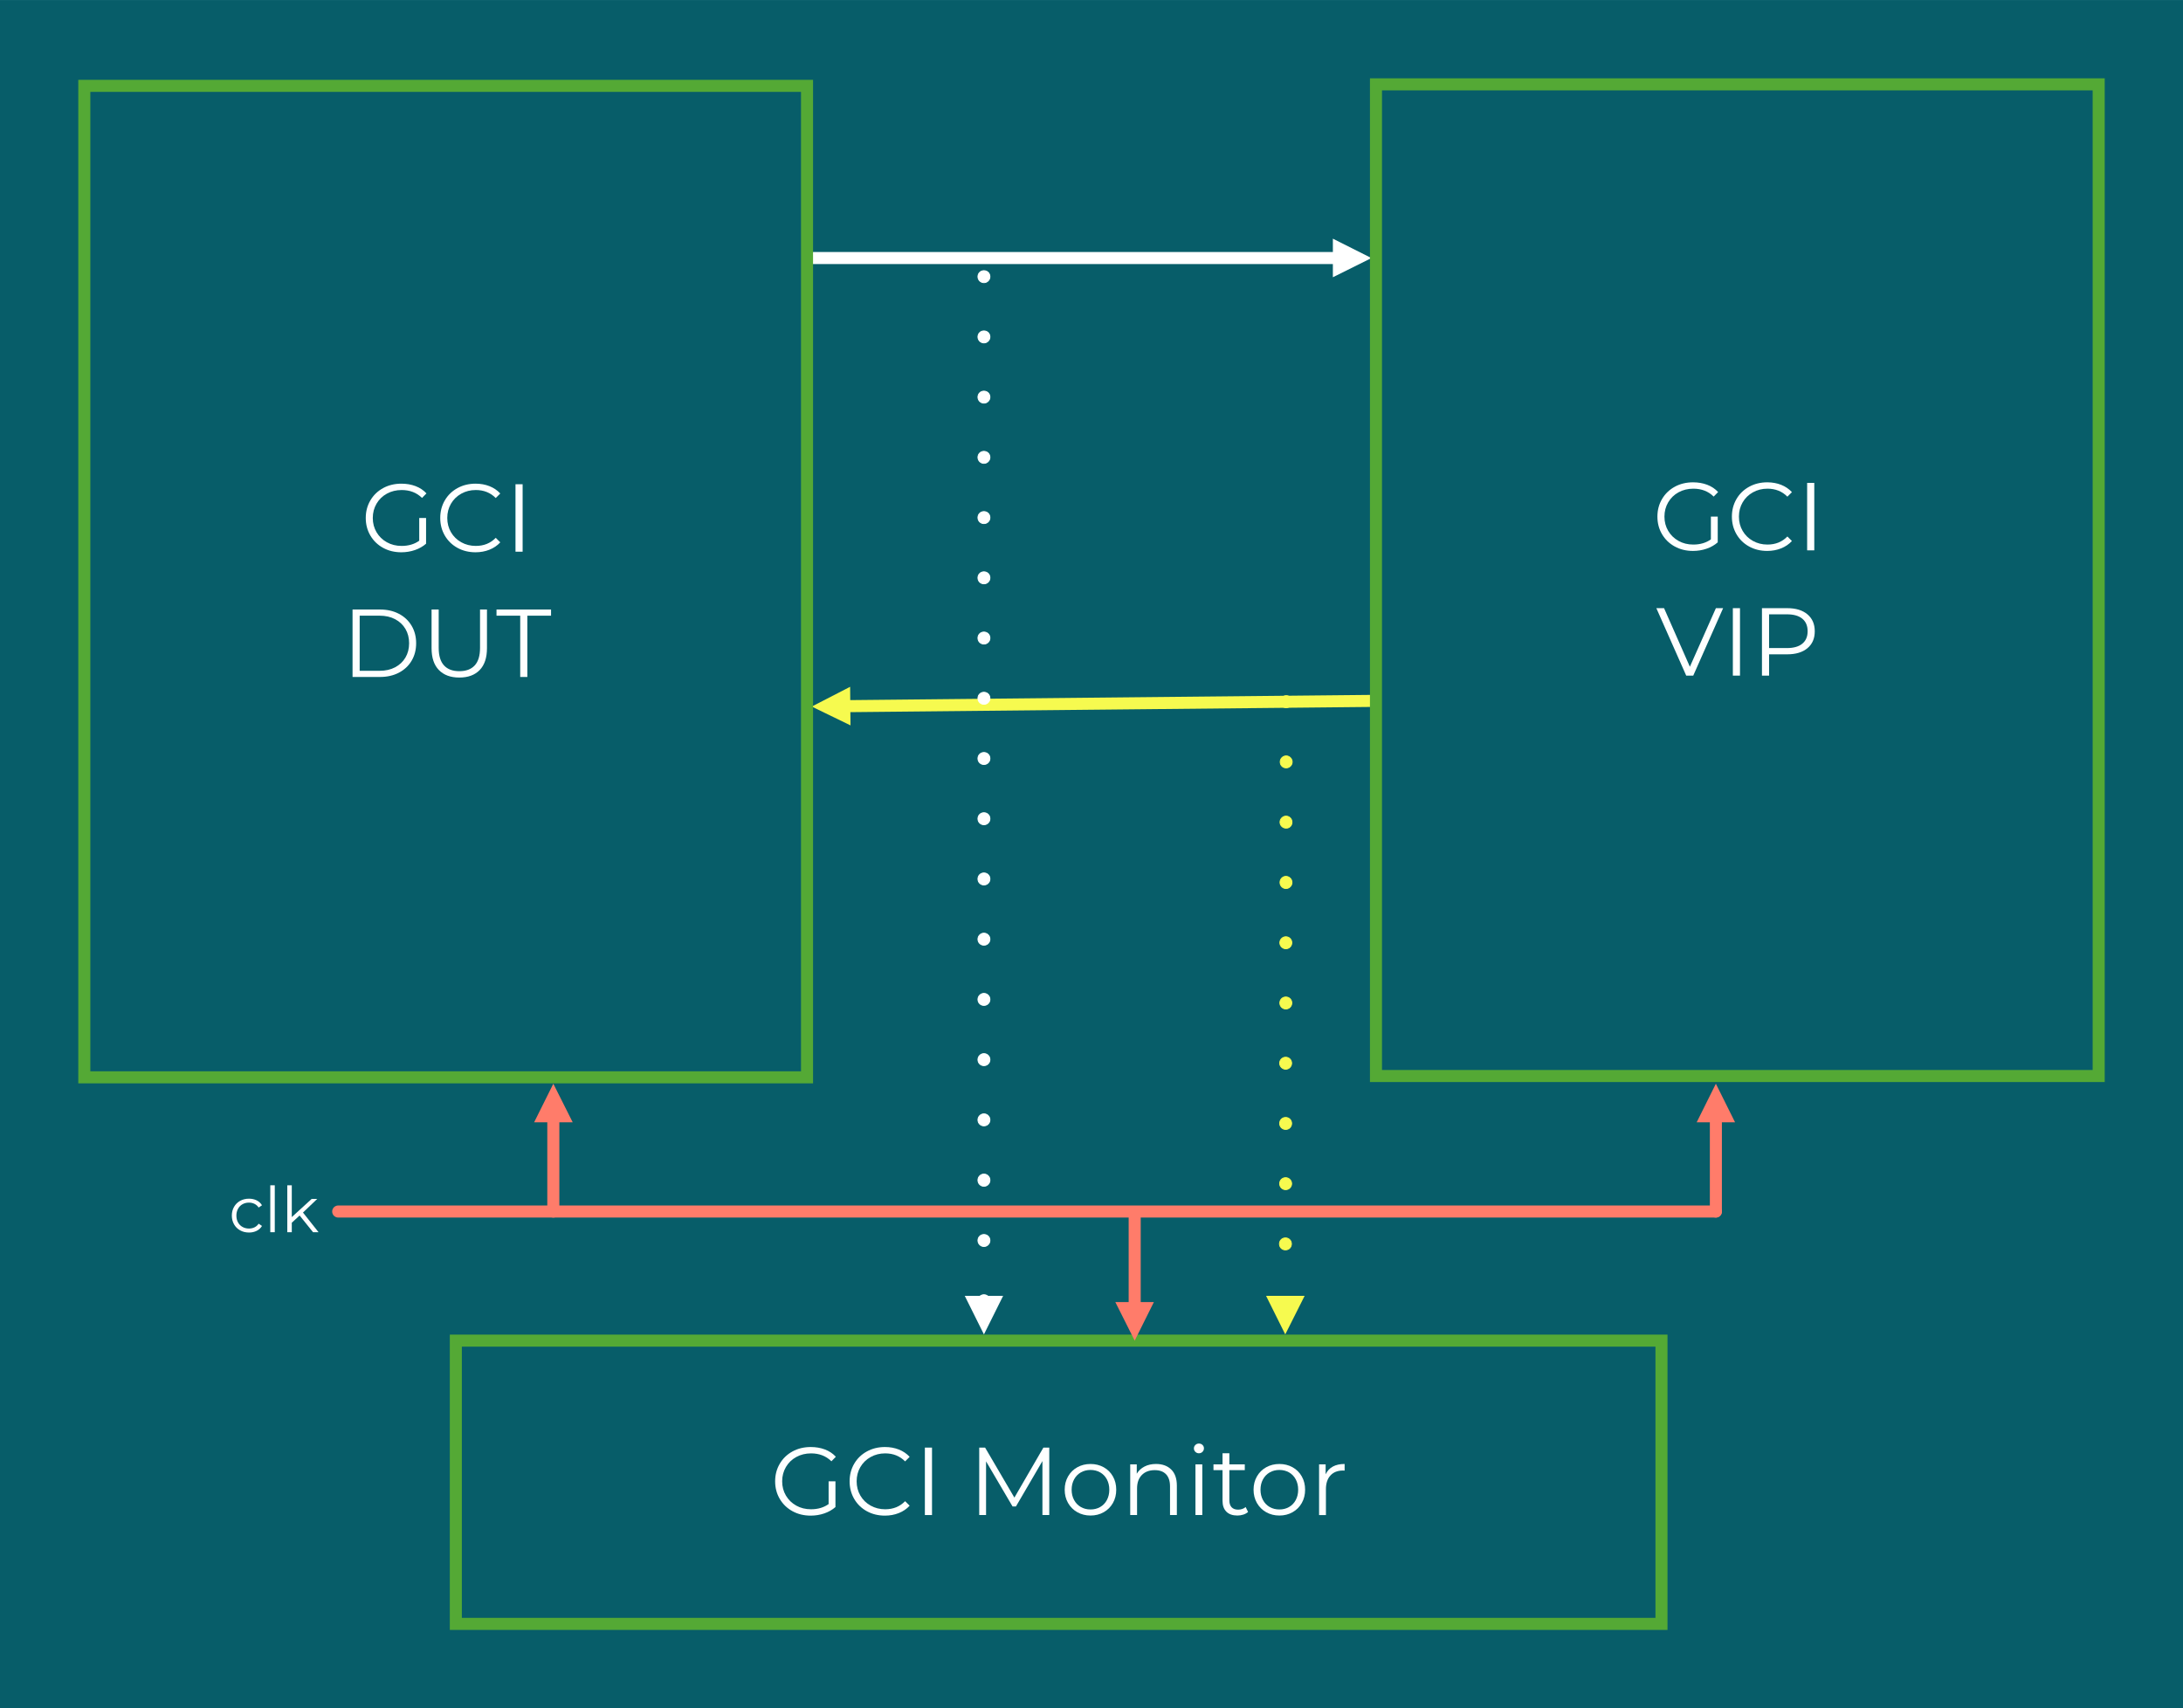 <?xml version="1.0" encoding="UTF-8"?> <svg xmlns="http://www.w3.org/2000/svg" xmlns:xlink="http://www.w3.org/1999/xlink" xmlns:xodm="http://www.corel.com/coreldraw/odm/2003" xml:space="preserve" width="7.876in" height="6.163in" version="1.1" style="shape-rendering:geometricPrecision; text-rendering:geometricPrecision; image-rendering:optimizeQuality; fill-rule:evenodd; clip-rule:evenodd" viewBox="0 0 7914.81 6193.19"> <defs> <style type="text/css"> .str4 {stroke:#F6FA4F;stroke-width:3.01;stroke-linejoin:round;stroke-miterlimit:2.613} .str3 {stroke:white;stroke-width:3.01;stroke-linejoin:round;stroke-miterlimit:2.613} .str2 {stroke:#F6FA4F;stroke-width:43.67;stroke-linecap:round;stroke-linejoin:round;stroke-miterlimit:2.613} .str5 {stroke:#FF7C6A;stroke-width:43.67;stroke-linecap:round;stroke-linejoin:round;stroke-miterlimit:2.613} .str1 {stroke:white;stroke-width:43.67;stroke-linecap:round;stroke-linejoin:round;stroke-miterlimit:2.613} .str0 {stroke:#54A935;stroke-width:43.67;stroke-linecap:square;stroke-miterlimit:2.613} .fil1 {fill:none} .fil0 {fill:#075D69} .fil4 {fill:#F6FA4F} .fil5 {fill:#FF7C6A} .fil3 {fill:white} .fil2 {fill:#FEFFFF;fill-rule:nonzero} </style> </defs> <g id="Layer_x0020_1">  <g id="_2291726116048"> <polygon class="fil0" points="-0,0 -0,6193.19 7914.81,6193.19 7914.81,0 "></polygon> <polygon class="fil0" points="1652.7,4860.52 1652.7,5887.49 6023.96,5887.49 6023.96,4860.52 "></polygon> <polygon class="fil1 str0" points="1652.7,5887.49 6023.96,5887.49 6023.96,4860.52 1652.7,4860.52 "></polygon> <path class="fil2" d="M3004.26 5370.61l24.81 0 0 93.28c-11.41,10.02 -24.92,17.7 -40.53,23.06 -15.61,5.36 -32.03,8.04 -49.26,8.04 -24.46,0 -46.47,-5.36 -66.03,-16.07 -19.57,-10.72 -34.94,-25.57 -46.12,-44.55 -11.18,-18.98 -16.77,-40.23 -16.77,-63.76 0,-23.52 5.59,-44.78 16.77,-63.76 11.18,-18.98 26.55,-33.83 46.12,-44.54 19.56,-10.71 41.69,-16.07 66.38,-16.07 18.63,0 35.75,2.97 51.36,8.91 15.6,5.94 28.77,14.73 39.48,26.38l-16.07 16.42c-19.33,-19.1 -43.91,-28.65 -73.72,-28.65 -19.8,0 -37.67,4.37 -53.63,13.1 -15.96,8.74 -28.47,20.85 -37.56,36.33 -9.08,15.49 -13.63,32.78 -13.63,51.88 0,19.1 4.54,36.33 13.63,51.71 9.08,15.37 21.54,27.48 37.38,36.33 15.84,8.85 33.66,13.27 53.45,13.27 25.15,0 46.47,-6.29 63.94,-18.86l0 -82.45z"></path> <path id="_1" class="fil2" d="M3208.29 5494.99c-24.22,0 -46.06,-5.36 -65.51,-16.07 -19.45,-10.72 -34.7,-25.57 -45.77,-44.55 -11.07,-18.98 -16.6,-40.23 -16.6,-63.76 0,-23.52 5.53,-44.78 16.6,-63.76 11.06,-18.98 26.38,-33.83 45.94,-44.54 19.57,-10.71 41.46,-16.07 65.68,-16.07 18.17,0 34.94,3.03 50.31,9.08 15.37,6.06 28.41,14.91 39.13,26.55l-16.42 16.42c-19.1,-19.33 -43.21,-29 -72.32,-29 -19.33,0 -36.92,4.43 -52.76,13.28 -15.84,8.85 -28.24,20.96 -37.2,36.33 -8.97,15.37 -13.45,32.61 -13.45,51.71 0,19.1 4.48,36.33 13.45,51.71 8.96,15.37 21.37,27.48 37.2,36.33 15.84,8.85 33.43,13.27 52.76,13.27 29.35,0 53.45,-9.78 72.32,-29.34l16.42 16.42c-10.72,11.65 -23.82,20.56 -39.31,26.73 -15.49,6.17 -32.32,9.26 -50.49,9.26z"></path> <polygon id="_2" class="fil2" points="3353.28,5248.33 3379.13,5248.33 3379.13,5492.89 3353.28,5492.89 "></polygon> <polygon id="_3" class="fil2" points="3804.31,5248.33 3804.31,5492.89 3779.51,5492.89 3779.51,5297.24 3683.43,5461.8 3671.2,5461.8 3575.12,5298.29 3575.12,5492.89 3550.32,5492.89 3550.32,5248.33 3571.63,5248.33 3677.84,5429.66 3783,5248.33 "></polygon> <path id="_4" class="fil2" d="M3953.84 5494.64c-17.7,0 -33.66,-4.02 -47.86,-12.05 -14.21,-8.04 -25.39,-19.16 -33.54,-33.37 -8.15,-14.21 -12.23,-30.28 -12.23,-48.21 0,-17.93 4.07,-34.01 12.23,-48.21 8.15,-14.21 19.33,-25.27 33.54,-33.19 14.21,-7.92 30.16,-11.88 47.86,-11.88 17.7,0 33.66,3.96 47.86,11.88 14.21,7.92 25.33,18.98 33.37,33.19 8.04,14.21 12.05,30.28 12.05,48.21 0,17.93 -4.02,34 -12.05,48.21 -8.04,14.21 -19.16,25.33 -33.37,33.37 -14.21,8.04 -30.16,12.05 -47.86,12.05zm0 -22.01c13.04,0 24.75,-2.97 35.11,-8.91 10.37,-5.94 18.46,-14.38 24.28,-25.33 5.82,-10.95 8.73,-23.41 8.73,-37.38 0,-13.98 -2.91,-26.44 -8.73,-37.38 -5.82,-10.95 -13.92,-19.39 -24.28,-25.33 -10.37,-5.94 -22.07,-8.91 -35.11,-8.91 -13.04,0 -24.75,2.97 -35.11,8.91 -10.37,5.94 -18.52,14.38 -24.46,25.33 -5.94,10.95 -8.91,23.41 -8.91,37.38 0,13.97 2.97,26.44 8.91,37.38 5.94,10.95 14.09,19.39 24.46,25.33 10.37,5.94 22.07,8.91 35.11,8.91z"></path> <path id="_5" class="fil2" d="M4191.41 5307.72c23.06,0 41.4,6.7 55.03,20.09 13.63,13.39 20.44,32.9 20.44,58.52l0 106.56 -24.81 0 0 -104.11c0,-19.1 -4.78,-33.66 -14.32,-43.67 -9.55,-10.01 -23.18,-15.02 -40.88,-15.02 -19.8,0 -35.46,5.88 -46.99,17.64 -11.53,11.76 -17.29,28.01 -17.29,48.74l0 96.43 -24.81 0 0 -183.77 23.76 0 0 33.89c6.75,-11.18 16.13,-19.85 28.12,-26.03 12,-6.17 25.91,-9.26 41.75,-9.26z"></path> <path id="_6" class="fil2" d="M4334.31 5309.12l24.81 0 0 183.77 -24.81 0 0 -183.77zm12.58 -40.18c-5.12,0 -9.44,-1.75 -12.93,-5.24 -3.49,-3.49 -5.24,-7.69 -5.24,-12.58 0,-4.66 1.74,-8.74 5.24,-12.23 3.49,-3.49 7.81,-5.24 12.93,-5.24 5.12,0 9.43,1.69 12.92,5.06 3.49,3.38 5.24,7.39 5.24,12.05 0,5.12 -1.75,9.43 -5.24,12.92 -3.49,3.49 -7.8,5.24 -12.92,5.24z"></path> <path id="_7" class="fil2" d="M4525.06 5481.71c-4.66,4.19 -10.42,7.39 -17.29,9.61 -6.87,2.21 -14.03,3.32 -21.49,3.32 -17.24,0 -30.51,-4.66 -39.83,-13.98 -9.32,-9.32 -13.98,-22.48 -13.98,-39.48l0 -111.1 -32.84 0 0 -20.96 32.84 0 0 -40.18 24.81 0 0 40.18 55.9 0 0 20.96 -55.9 0 0 109.7c0,10.95 2.74,19.27 8.21,24.98 5.48,5.71 13.34,8.56 23.58,8.56 5.13,0 10.08,-0.81 14.85,-2.44 4.78,-1.63 8.91,-3.96 12.4,-6.99l8.74 17.82z"></path> <path id="_8" class="fil2" d="M4638.61 5494.64c-17.7,0 -33.66,-4.02 -47.86,-12.05 -14.21,-8.04 -25.39,-19.16 -33.54,-33.37 -8.15,-14.21 -12.23,-30.28 -12.23,-48.21 0,-17.93 4.07,-34.01 12.23,-48.21 8.15,-14.21 19.33,-25.27 33.54,-33.19 14.21,-7.92 30.16,-11.88 47.86,-11.88 17.7,0 33.66,3.96 47.86,11.88 14.21,7.92 25.33,18.98 33.37,33.19 8.04,14.21 12.05,30.28 12.05,48.21 0,17.93 -4.02,34 -12.05,48.21 -8.04,14.21 -19.16,25.33 -33.37,33.37 -14.21,8.04 -30.16,12.05 -47.86,12.05zm0 -22.01c13.04,0 24.75,-2.97 35.11,-8.91 10.37,-5.94 18.46,-14.38 24.28,-25.33 5.82,-10.95 8.73,-23.41 8.73,-37.38 0,-13.98 -2.91,-26.44 -8.73,-37.38 -5.82,-10.95 -13.92,-19.39 -24.28,-25.33 -10.37,-5.94 -22.07,-8.91 -35.11,-8.91 -13.04,0 -24.75,2.97 -35.11,8.91 -10.37,5.94 -18.52,14.38 -24.46,25.33 -5.94,10.95 -8.91,23.41 -8.91,37.38 0,13.97 2.97,26.44 8.91,37.38 5.94,10.95 14.09,19.39 24.46,25.33 10.37,5.94 22.07,8.91 35.11,8.91z"></path> <path id="_9" class="fil2" d="M4806.31 5345.11c5.82,-12.34 14.5,-21.66 26.03,-27.95 11.53,-6.29 25.79,-9.44 42.79,-9.44l0 24.11 -5.94 -0.35c-19.33,0 -34.47,5.94 -45.42,17.82 -10.95,11.88 -16.42,28.53 -16.42,49.96l0 93.63 -24.81 0 0 -183.77 23.76 0 0 35.99z"></path> <line class="fil1 str1" x1="4850.29" y1="935.53" x2="2943.06" y2="935.53"></line> <polygon class="fil3" points="4832.54,865.25 4972.43,935.53 4832.54,1005.13 "></polygon> <line class="fil1 str2" x1="4972.43" y1="2541.15" x2="3065.21" y2="2560.25"></line> <polygon class="fil4" points="3083.63,2629.85 2943.06,2561.62 3082.27,2489.97 "></polygon> <path class="fil3 str3" d="M3545.6 4715.86l0 0c0,-12.28 9.55,-21.83 21.83,-21.83 12.28,0 21.84,9.55 21.84,21.83l0 0c0,11.6 -9.55,21.84 -21.84,21.84 -12.28,0 -21.83,-10.24 -21.83,-21.84l0 0zm0 -218.36l0 0c0,-12.28 9.55,-21.84 21.83,-21.84 12.28,0 21.84,9.55 21.84,21.84l0 0c0,11.6 -9.55,21.83 -21.84,21.83 -12.28,0 -21.83,-10.23 -21.83,-21.83l0 0zm0 -218.36l0 -0.68c0,-11.6 9.55,-21.84 21.83,-21.84 12.28,0 21.84,10.23 21.84,21.84l0 0.68c0,11.6 -9.55,21.83 -21.84,21.83 -12.28,0 -21.83,-10.23 -21.83,-21.83l0 0zm0 -219.04l0 0c0,-11.6 9.55,-21.84 21.83,-21.84 12.28,0 21.84,10.24 21.84,21.84l0 0c0,12.28 -9.55,21.83 -21.84,21.83 -12.28,0 -21.83,-9.55 -21.83,-21.83l0 0zm0 -218.36l0 0c0,-11.6 9.55,-21.83 21.83,-21.83 12.28,0 21.84,10.23 21.84,21.83l0 0c0,12.28 -9.55,21.84 -21.84,21.84 -12.28,0 -21.83,-9.55 -21.83,-21.84l0 0zm0 -218.36l0 0c0,-11.6 9.55,-21.84 21.83,-21.84 12.28,0 21.84,10.23 21.84,21.84l0 0c0,12.28 -9.55,21.83 -21.84,21.83 -12.28,0 -21.83,-9.55 -21.83,-21.83l0 0zm0 -218.36l0 0c0,-11.6 9.55,-21.84 21.83,-21.84 12.28,0 21.84,10.24 21.84,21.84l0 0c0,12.28 -9.55,21.83 -21.84,21.83 -12.28,0 -21.83,-9.55 -21.83,-21.83l0 0zm0 -218.36l0 0c0,-12.28 9.55,-21.83 21.83,-21.83 12.28,0 21.84,9.55 21.84,21.83l0 0c0,12.28 -9.55,21.84 -21.84,21.84 -12.28,0 -21.83,-9.55 -21.83,-21.84l0 0zm0 -218.36l0 0c0,-12.28 9.55,-21.84 21.83,-21.84 12.28,0 21.84,9.55 21.84,21.84l0 0c0,12.28 -9.55,21.83 -21.84,21.83 -12.28,0 -21.83,-9.55 -21.83,-21.83l0 0zm0 -218.36l0 0c0,-12.28 9.55,-21.84 21.83,-21.84 12.28,0 21.84,9.55 21.84,21.84l0 0c0,12.28 -9.55,21.83 -21.84,21.83 -12.28,0 -21.83,-9.55 -21.83,-21.83l0 0zm0 -218.36l0 0c0,-12.28 9.55,-21.83 21.83,-21.83 12.28,0 21.84,9.55 21.84,21.83l0 0c0,12.28 -9.55,21.84 -21.84,21.84 -12.28,0 -21.83,-9.55 -21.83,-21.84l0 0zm0 -218.36l0 0c0,-12.28 9.55,-21.84 21.83,-21.84 12.28,0 21.84,9.55 21.84,21.84l0 0c0,12.28 -9.55,21.83 -21.84,21.83 -12.28,0 -21.83,-9.55 -21.83,-21.83l0 0zm0 -218.36l0 0c0,-12.28 9.55,-21.83 21.83,-21.83 12.28,0 21.84,9.55 21.84,21.83l0 0c0,12.28 -9.55,21.83 -21.84,21.83 -12.28,0 -21.83,-9.55 -21.83,-21.83l0 0zm0 -218.36l0 0c0,-12.28 9.55,-21.83 21.83,-21.83 12.28,0 21.84,9.55 21.84,21.83l0 0c0,12.28 -9.55,21.84 -21.84,21.84 -12.28,0 -21.83,-9.55 -21.83,-21.84l0 0zm0 -218.36l0 0c0,-12.28 9.55,-21.84 21.83,-21.84 12.28,0 21.84,9.55 21.84,21.84l0 0c0,11.6 -9.55,21.83 -21.84,21.83 -12.28,0 -21.83,-10.23 -21.83,-21.83l0 0zm0 -218.36l0 0c0,-12.28 9.55,-21.83 21.83,-21.83 12.28,0 21.84,9.55 21.84,21.83l0 0c0,11.6 -9.55,21.83 -21.84,21.83 -12.28,0 -21.83,-10.23 -21.83,-21.83l0 0zm0 -218.36l0 0c0,-12.28 9.55,-21.83 21.83,-21.83 12.28,0 21.84,9.55 21.84,21.83l0 0c0,11.6 -9.55,21.84 -21.84,21.84 -12.28,0 -21.83,-10.24 -21.83,-21.84l0 0zm0 -218.36l0 0c0,-12.28 9.55,-21.84 21.83,-21.84 12.28,0 21.84,9.55 21.84,21.84l0 0c0,11.6 -9.55,21.83 -21.84,21.83 -12.28,0 -21.83,-10.23 -21.83,-21.83l0 0z"></path> <polygon class="fil3" points="3637.03,4698.12 3567.43,4838 3497.83,4698.12 "></polygon> <path class="fil4 str4" d="M4685.15 2543.88l0 0c0,12.28 -9.55,21.83 -21.84,21.83 -12.28,0 -21.83,-9.55 -21.83,-21.83l0 0c0,-11.6 10.23,-21.84 21.83,-21.84 12.28,0 21.84,10.24 21.84,21.84l0 0zm0 218.36l0 0c0,12.28 -10.24,21.83 -21.84,21.83 -12.28,0 -21.83,-9.55 -21.83,-21.83l0 0c0,-11.6 9.55,-21.84 21.83,-21.84 11.6,0 21.84,10.23 21.84,21.84l0 0zm-0.68 218.36l0 0.68c0,11.6 -9.55,21.83 -21.83,21.15 -11.6,0 -21.84,-9.55 -21.84,-21.84l0 0c0,-11.6 10.24,-21.83 21.84,-21.83 12.28,0 21.83,10.23 21.83,21.83l0 0zm0 219.04l0 0c0,11.6 -10.23,21.84 -21.83,21.84 -12.28,0 -21.84,-10.24 -21.84,-21.84l0 -0.68c0,-11.6 9.55,-21.84 21.84,-21.84 12.28,0.68 21.83,10.24 21.83,22.52l0 0zm-0.68 218.36l0 0c0,11.6 -9.55,21.83 -21.84,21.83 -11.6,0 -21.83,-10.23 -21.83,-21.83l0 0c0,-12.28 10.23,-21.83 21.83,-21.83 12.28,0 21.84,9.55 21.84,21.83l0 0zm0 218.36l0 0c0,11.6 -9.55,21.83 -21.84,21.83 -12.28,0 -21.83,-10.23 -21.83,-21.83l0 0c0,-12.28 9.55,-21.84 21.83,-21.84 12.28,0 21.84,9.55 21.84,21.84l0 0zm-0.68 218.36l0 0c0,11.6 -9.55,21.84 -21.83,21.84 -11.6,0 -21.83,-10.24 -21.83,-21.84l0 0c0,-12.28 10.23,-21.83 21.83,-21.83 12.28,0 21.83,9.55 21.83,21.83l0 0zm0 218.36l0 0c0,12.28 -9.55,21.83 -21.83,21.83 -12.28,0 -21.83,-10.23 -21.83,-21.83l0 0c0,-12.28 9.55,-21.83 21.83,-21.83 12.28,0 21.83,9.55 21.83,21.83l0 0zm0 218.36l0 0c0,12.28 -10.23,21.83 -21.83,21.83 -12.28,0 -21.83,-10.23 -21.83,-21.83l0 0c0,-12.28 9.55,-21.84 21.83,-21.84 11.6,0 21.83,9.55 21.83,21.84l0 0zm-0.68 218.36l0 0c0,12.28 -9.55,21.84 -21.84,21.84 -12.28,0 -21.83,-9.55 -21.83,-21.84l0 0c0,-12.28 9.55,-21.83 21.83,-21.83 12.28,0 21.84,9.55 21.84,21.83l0 0z"></path> <polygon class="fil4" points="4730.19,4698.12 4659.91,4838 4590.3,4698.12 "></polygon> <line class="fil1 str5" x1="1226.22" y1="4392.42" x2="6221.17" y2="4392.42"></line> <line class="fil1 str5" x1="2006.17" y1="4392.42" x2="2006.17" y2="4051.23"></line> <polygon class="fil5" points="2076.45,4068.97 2006.17,3929.09 1936.56,4068.97 "></polygon> <line class="fil1 str5" x1="6221.17" y1="4392.42" x2="6221.17" y2="4051.23"></line> <polygon class="fil5" points="6290.77,4068.97 6221.17,3929.09 6151.57,4068.97 "></polygon> <path class="fil2" d="M902.7 4468.55c-11.92,0 -22.58,-2.6 -31.98,-7.8 -9.4,-5.19 -16.78,-12.49 -22.13,-21.89 -5.35,-9.4 -8.02,-19.99 -8.02,-31.76 0,-11.77 2.67,-22.31 8.02,-31.64 5.35,-9.32 12.73,-16.58 22.13,-21.78 9.4,-5.19 20.06,-7.79 31.98,-7.79 10.39,0 19.68,2.03 27.86,6.08 8.18,4.05 14.64,9.97 19.37,17.77l-12.15 8.25c-3.98,-5.96 -9.02,-10.43 -15.13,-13.41 -6.11,-2.98 -12.76,-4.47 -19.95,-4.47 -8.71,0 -16.54,1.95 -23.5,5.85 -6.96,3.9 -12.38,9.44 -16.28,16.62 -3.9,7.18 -5.85,15.36 -5.85,24.53 0,9.32 1.95,17.54 5.85,24.65 3.9,7.11 9.32,12.61 16.28,16.51 6.96,3.9 14.79,5.85 23.5,5.85 7.18,0 13.83,-1.45 19.95,-4.36 6.11,-2.9 11.16,-7.34 15.13,-13.3l12.15 8.26c-4.74,7.79 -11.23,13.72 -19.49,17.77 -8.25,4.05 -17.5,6.08 -27.74,6.08z"></path> <polygon id="_1_0" class="fil2" points="979.96,4297.29 996.24,4297.29 996.24,4467.41 979.96,4467.41 "></polygon> <polygon id="_2_1" class="fil2" points="1086.34,4406.88 1057.91,4433.02 1057.91,4467.41 1041.63,4467.41 1041.63,4297.29 1057.91,4297.29 1057.91,4412.61 1129.91,4346.81 1150.08,4346.81 1098.5,4396.1 1154.9,4467.41 1134.95,4467.41 "></polygon> <line class="fil1 str5" x1="4114.01" y1="4397.19" x2="4114.01" y2="4738.38"></line> <polygon class="fil5" points="4183.61,4720.64 4114.01,4860.52 4043.72,4720.64 "></polygon> <polygon class="fil0" points="305.7,311.16 305.7,3905.88 2926,3905.88 2926,311.16 "></polygon> <polygon class="fil1 str0" points="305.7,3905.88 2926,3905.88 2926,311.16 305.7,311.16 "></polygon> <path class="fil2" d="M1519.99 1877.88l24.81 0 0 93.28c-11.41,10.02 -24.92,17.7 -40.53,23.06 -15.61,5.36 -32.03,8.04 -49.26,8.04 -24.46,0 -46.47,-5.36 -66.03,-16.07 -19.57,-10.72 -34.94,-25.57 -46.12,-44.55 -11.18,-18.98 -16.77,-40.23 -16.77,-63.76 0,-23.52 5.59,-44.78 16.77,-63.76 11.18,-18.98 26.55,-33.83 46.12,-44.54 19.56,-10.71 41.69,-16.07 66.38,-16.07 18.63,0 35.75,2.97 51.36,8.91 15.6,5.94 28.77,14.73 39.48,26.38l-16.07 16.42c-19.33,-19.1 -43.91,-28.65 -73.72,-28.65 -19.8,0 -37.67,4.37 -53.63,13.1 -15.96,8.74 -28.47,20.85 -37.56,36.33 -9.08,15.49 -13.63,32.78 -13.63,51.88 0,19.1 4.54,36.33 13.63,51.71 9.08,15.37 21.54,27.48 37.38,36.33 15.84,8.85 33.66,13.27 53.45,13.27 25.15,0 46.47,-6.29 63.94,-18.86l0 -82.45z"></path> <path id="_1_2" class="fil2" d="M1724.02 2002.25c-24.22,0 -46.06,-5.36 -65.51,-16.07 -19.45,-10.72 -34.7,-25.57 -45.77,-44.55 -11.07,-18.98 -16.6,-40.23 -16.6,-63.76 0,-23.52 5.53,-44.78 16.6,-63.76 11.06,-18.98 26.38,-33.83 45.94,-44.54 19.57,-10.71 41.46,-16.07 65.68,-16.07 18.17,0 34.94,3.03 50.31,9.08 15.37,6.06 28.41,14.91 39.13,26.55l-16.42 16.42c-19.1,-19.33 -43.21,-29 -72.32,-29 -19.33,0 -36.92,4.43 -52.76,13.28 -15.84,8.85 -28.24,20.96 -37.2,36.33 -8.97,15.37 -13.45,32.61 -13.45,51.71 0,19.1 4.48,36.33 13.45,51.71 8.96,15.37 21.37,27.48 37.2,36.33 15.84,8.85 33.43,13.27 52.76,13.27 29.35,0 53.45,-9.78 72.32,-29.34l16.42 16.42c-10.72,11.65 -23.82,20.56 -39.31,26.73 -15.49,6.17 -32.32,9.26 -50.49,9.26z"></path> <polygon id="_2_3" class="fil2" points="1869.01,1755.6 1894.86,1755.6 1894.86,2000.16 1869.01,2000.16 "></polygon> <path class="fil2" d="M1278.22 2209.78l99.57 0c25.85,0 48.68,5.18 68.48,15.54 19.8,10.37 35.17,24.81 46.12,43.32 10.95,18.52 16.42,39.65 16.42,63.41 0,23.76 -5.47,44.9 -16.42,63.41 -10.95,18.52 -26.32,32.96 -46.12,43.32 -19.8,10.37 -42.62,15.55 -68.48,15.55l-99.57 0 0 -244.56zm98.17 222.2c21.43,0 40.18,-4.25 56.25,-12.75 16.07,-8.5 28.53,-20.26 37.38,-35.29 8.85,-15.03 13.28,-32.32 13.28,-51.88 0,-19.56 -4.43,-36.86 -13.28,-51.88 -8.85,-15.02 -21.31,-26.78 -37.38,-35.29 -16.07,-8.5 -34.82,-12.75 -56.25,-12.75l-72.32 0 0 199.84 72.32 0z"></path> <path id="_1_4" class="fil2" d="M1665.32 2456.43c-31.67,0 -56.36,-9.08 -74.06,-27.25 -17.7,-18.17 -26.55,-44.6 -26.55,-79.31l0 -140.1 25.85 0 0 139.05c0,28.41 6.41,49.61 19.22,63.58 12.81,13.97 31.33,20.96 55.55,20.96 24.46,0 43.09,-6.99 55.9,-20.96 12.81,-13.97 19.22,-35.17 19.22,-63.58l0 -139.05 25.15 0 0 140.1c0,34.7 -8.79,61.14 -26.38,79.31 -17.59,18.17 -42.22,27.25 -73.89,27.25z"></path> <polygon id="_2_5" class="fil2" points="1886.13,2232.14 1800.18,2232.14 1800.18,2209.78 1997.92,2209.78 1997.92,2232.14 1911.98,2232.14 1911.98,2454.34 1886.13,2454.34 "></polygon> <polygon class="fil0" points="4988.81,305.7 4988.81,3901.11 7609.11,3901.11 7609.11,305.7 "></polygon> <polygon class="fil1 str0" points="4988.81,3901.11 7609.11,3901.11 7609.11,305.7 4988.81,305.7 "></polygon> <path class="fil2" d="M6203.09 1872.98l24.81 0 0 93.28c-11.41,10.02 -24.92,17.7 -40.53,23.06 -15.61,5.36 -32.03,8.04 -49.26,8.04 -24.46,0 -46.47,-5.36 -66.03,-16.07 -19.57,-10.72 -34.94,-25.57 -46.12,-44.55 -11.18,-18.98 -16.77,-40.23 -16.77,-63.76 0,-23.52 5.59,-44.78 16.77,-63.76 11.18,-18.98 26.55,-33.83 46.12,-44.54 19.56,-10.71 41.69,-16.07 66.38,-16.07 18.63,0 35.75,2.97 51.36,8.91 15.6,5.94 28.77,14.73 39.48,26.38l-16.07 16.42c-19.33,-19.1 -43.91,-28.65 -73.72,-28.65 -19.8,0 -37.67,4.37 -53.63,13.1 -15.96,8.74 -28.47,20.85 -37.56,36.33 -9.08,15.49 -13.63,32.78 -13.63,51.88 0,19.1 4.54,36.33 13.63,51.71 9.08,15.37 21.54,27.48 37.38,36.33 15.84,8.85 33.66,13.27 53.45,13.27 25.15,0 46.47,-6.29 63.94,-18.86l0 -82.45z"></path> <path id="_1_6" class="fil2" d="M6407.12 1997.35c-24.22,0 -46.06,-5.36 -65.51,-16.07 -19.45,-10.72 -34.7,-25.57 -45.77,-44.55 -11.07,-18.98 -16.6,-40.23 -16.6,-63.76 0,-23.52 5.53,-44.78 16.6,-63.76 11.06,-18.98 26.38,-33.83 45.94,-44.54 19.57,-10.71 41.46,-16.07 65.68,-16.07 18.17,0 34.94,3.03 50.31,9.08 15.37,6.06 28.41,14.91 39.13,26.55l-16.42 16.42c-19.1,-19.33 -43.21,-29 -72.32,-29 -19.33,0 -36.92,4.43 -52.76,13.28 -15.84,8.85 -28.24,20.96 -37.2,36.33 -8.97,15.37 -13.45,32.61 -13.45,51.71 0,19.1 4.48,36.33 13.45,51.71 8.96,15.37 21.37,27.48 37.2,36.33 15.84,8.85 33.43,13.27 52.76,13.27 29.35,0 53.45,-9.78 72.32,-29.34l16.42 16.42c-10.72,11.65 -23.82,20.56 -39.31,26.73 -15.49,6.17 -32.32,9.26 -50.49,9.26z"></path> <polygon id="_2_7" class="fil2" points="6552.1,1750.7 6577.96,1750.7 6577.96,1995.25 6552.1,1995.25 "></polygon> <polygon class="fil2" points="6247.45,2204.88 6139.15,2449.44 6113.65,2449.44 6005.34,2204.88 6033.29,2204.88 6126.92,2417.3 6221.25,2204.88 "></polygon> <polygon id="_1_8" class="fil2" points="6282.74,2204.88 6308.59,2204.88 6308.59,2449.44 6282.74,2449.44 "></polygon> <path id="_2_9" class="fil2" d="M6479.78 2204.88c31.21,0 55.67,7.45 73.37,22.36 17.7,14.91 26.55,35.4 26.55,61.49 0,26.09 -8.85,46.53 -26.55,61.31 -17.7,14.79 -42.16,22.19 -73.37,22.19l-65.68 0 0 77.21 -25.85 0 0 -244.56 91.54 0zm-0.7 144.64c24.22,0 42.74,-5.3 55.55,-15.9 12.81,-10.6 19.22,-25.57 19.22,-44.9 0,-19.8 -6.41,-35 -19.22,-45.59 -12.81,-10.6 -31.33,-15.9 -55.55,-15.9l-64.98 0 0 122.28 64.98 0z"></path> </g> </g> </svg> 
